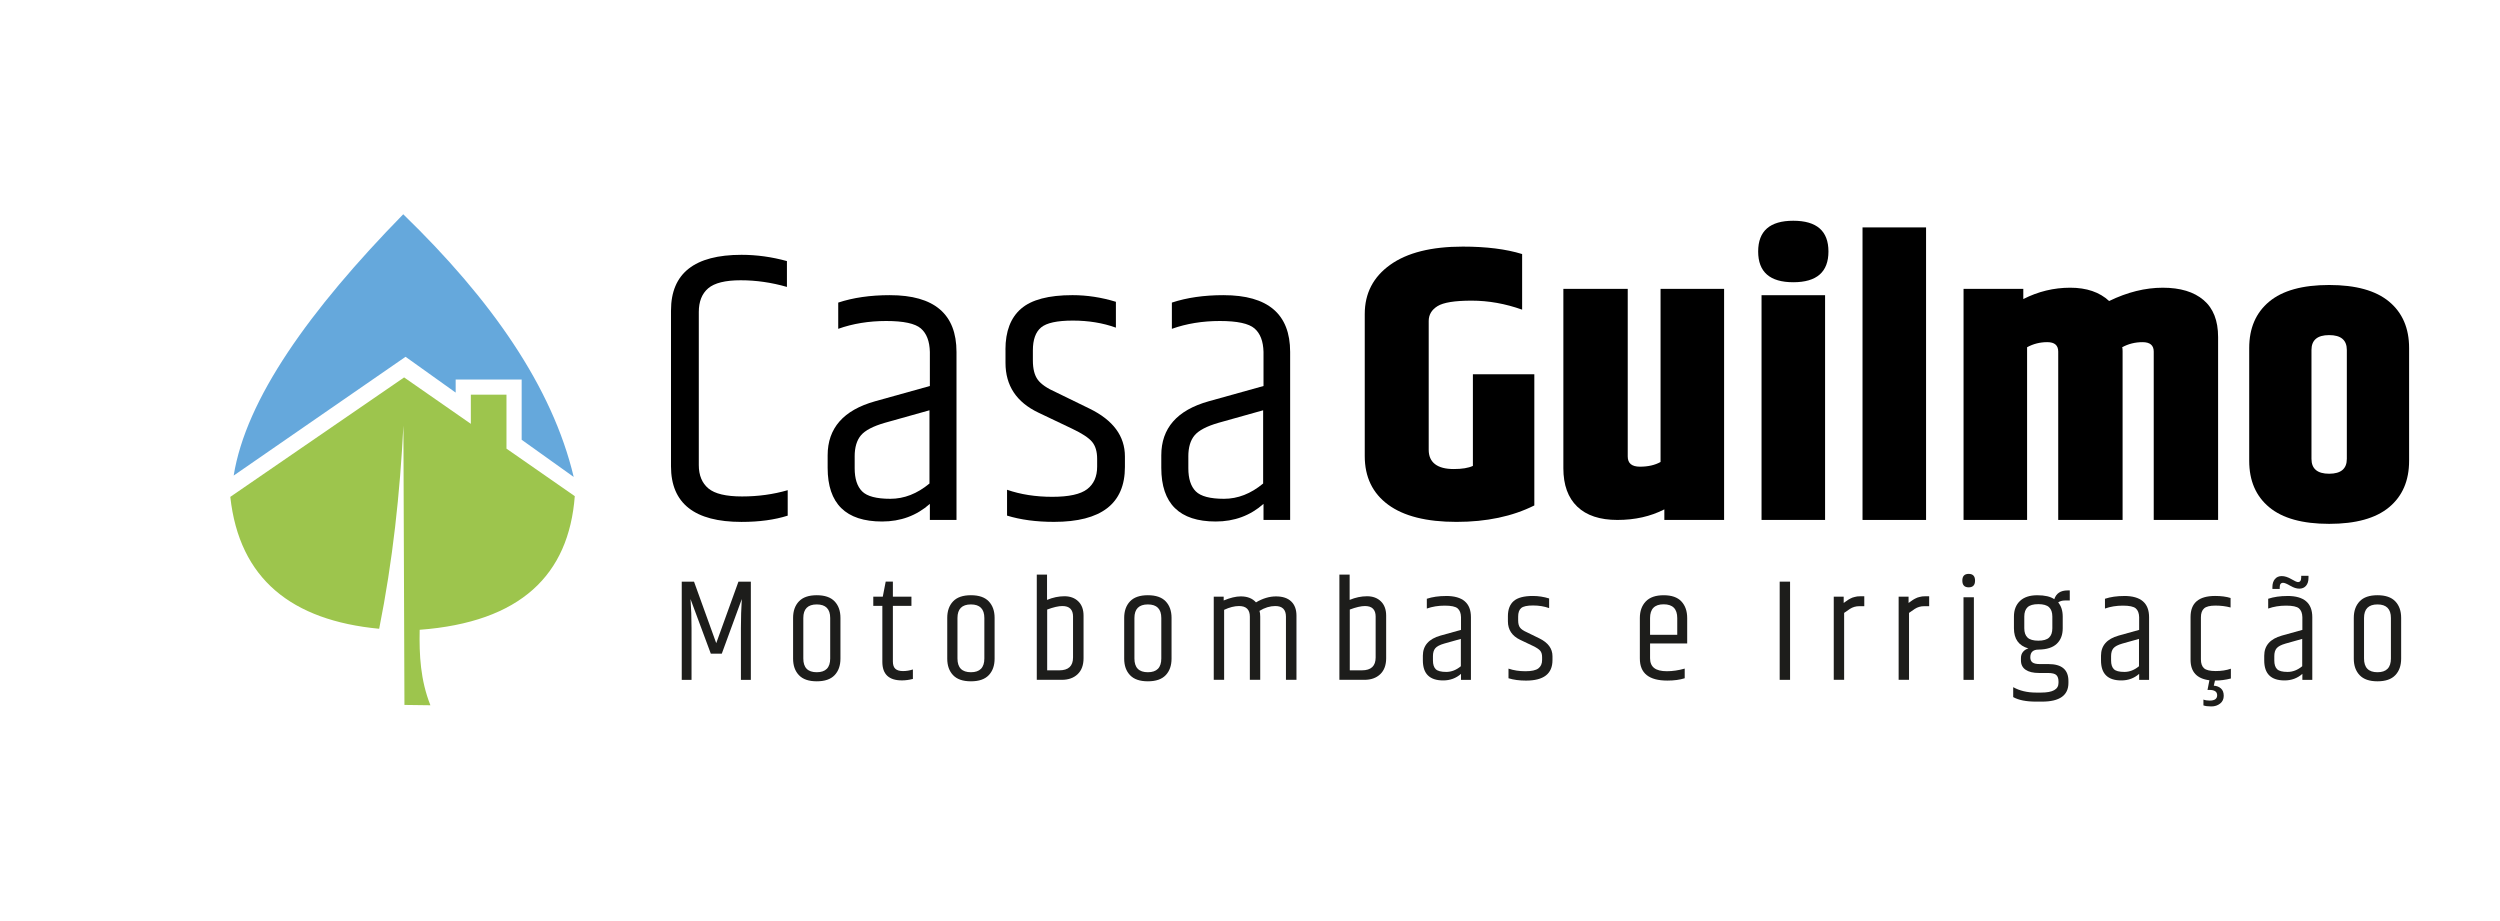 <svg xmlns="http://www.w3.org/2000/svg" id="Camada_1" data-name="Camada 1" viewBox="0 0 1616.37 595.28"><defs><style>      .cls-1 {        fill: #1d1d1b;      }      .cls-2 {        fill: #65a8dc;      }      .cls-2, .cls-3 {        fill-rule: evenodd;      }      .cls-3 {        fill: #9dc54d;      }    </style></defs><g><path class="cls-2" d="M260.7,138.54c-60.75,62.16-101.69,119.53-109.61,168.93,37.04-25.6,74.08-51.19,111.12-76.79l32.4,23.15v-8.45h42.67v38.95l32.9,23.51.74.51c-13.83-58.22-53.27-114.64-110.21-169.82h0Z"></path><path class="cls-3" d="M261.26,244.03c-37.45,25.74-74.91,51.48-112.36,77.22,5.82,53.14,39.69,79.89,96.25,85.28,8.77-43.8,13.46-87.59,15.67-131.39.22,60.21.45,120.42.67,180.63,5.6.07,11.19.15,16.79.22-6.47-16.26-7.27-32.53-6.94-48.8,65.35-4.93,96.41-35.5,100.28-86.4l-44.16-30.72v-34.88h-23.04v18.85l-43.16-30.03h0Z"></path></g><g><path d="M433.84,200.71c0-23.97,15.19-35.96,45.58-35.96,9.79,0,19.58,1.35,29.37,4.05v16.71c-9.96-2.87-19.92-4.3-29.88-4.3s-16.96,1.73-21.02,5.19c-4.05,3.46-6.08,8.57-6.08,15.32v99c0,6.58,2.07,11.61,6.2,15.07,4.13,3.46,11.39,5.19,21.78,5.19s20.21-1.35,29.5-4.05v16.46c-8.44,2.7-18.4,4.05-29.88,4.05-30.38,0-45.58-11.98-45.58-35.95v-100.77Z"></path><path d="M575.38,190.84c28.7,0,43.04,12.24,43.04,36.71v108.62h-17.22v-10.38c-8.61,7.6-18.91,11.39-30.89,11.39-23.46,0-35.2-11.56-35.2-34.69v-8.1c0-17.55,10.21-29.2,30.64-34.94l35.45-9.88v-22.03c-.17-6.92-2.11-11.98-5.82-15.19-3.71-3.21-11.18-4.81-22.41-4.81s-21.57,1.69-31.02,5.06v-16.96c9.62-3.2,20.76-4.81,33.42-4.81ZM552.59,295.15v7.6c0,6.75,1.6,11.73,4.81,14.94,3.21,3.21,9.28,4.81,18.23,4.81s17.38-3.29,25.32-9.88v-47.35l-28.87,8.1c-7.6,2.2-12.75,4.9-15.45,8.1-2.7,3.21-4.05,7.77-4.05,13.67Z"></path><path d="M650.07,226.03c0-11.81,3.38-20.64,10.13-26.46,6.75-5.82,17.81-8.74,33.17-8.74,9.45,0,18.82,1.44,28.11,4.3v16.71c-8.44-3.04-17.72-4.56-27.85-4.56s-16.96,1.48-20.51,4.43c-3.54,2.96-5.32,7.89-5.32,14.81v6.58c0,5.4,1.05,9.54,3.17,12.41,2.11,2.87,6.03,5.57,11.77,8.1l21.78,10.63c15.19,7.43,22.79,17.72,22.79,30.89v6.84c0,23.63-15.28,35.45-45.83,35.45-11.48,0-21.61-1.35-30.38-4.05v-16.71c8.78,3.04,18.52,4.56,29.25,4.56s18.23-1.65,22.54-4.94c4.3-3.29,6.46-8.14,6.46-14.56v-5.06c0-4.72-1.1-8.4-3.29-11.01-2.2-2.62-6.5-5.44-12.91-8.48l-21.78-10.38c-14.18-6.75-21.27-17.47-21.27-32.16v-8.61Z"></path><path d="M791.1,190.84c28.7,0,43.04,12.24,43.04,36.71v108.62h-17.22v-10.38c-8.61,7.6-18.91,11.39-30.89,11.39-23.46,0-35.2-11.56-35.2-34.69v-8.1c0-17.55,10.21-29.2,30.64-34.94l35.45-9.88v-22.03c-.17-6.92-2.11-11.98-5.82-15.19-3.71-3.21-11.18-4.81-22.41-4.81s-21.57,1.69-31.02,5.06v-16.96c9.62-3.2,20.76-4.81,33.42-4.81ZM768.32,295.15v7.6c0,6.75,1.6,11.73,4.81,14.94,3.21,3.21,9.28,4.81,18.23,4.81s17.38-3.29,25.32-9.88v-47.35l-28.87,8.1c-7.6,2.2-12.75,4.9-15.45,8.1-2.7,3.21-4.05,7.77-4.05,13.67Z"></path></g><g><path d="M882.38,202.99c0-13.33,5.48-23.93,16.46-31.78,10.97-7.85,26.61-11.77,46.93-11.77,15.24,0,28.02,1.61,38.36,4.81v35.95c-10.88-3.88-21.76-5.82-32.65-5.82s-18.23,1.18-22.04,3.54c-3.81,2.37-5.71,5.57-5.71,9.62v83.3c0,4.05,1.36,7.13,4.08,9.24,2.72,2.11,6.75,3.17,12.11,3.17s9.47-.67,12.38-2.03v-59.25h39.72v84.82c-14.15,7.09-30.92,10.63-50.33,10.63s-34.14-3.71-44.21-11.14c-10.07-7.43-15.1-17.89-15.1-31.4v-91.91Z"></path><path d="M1073.63,186.78h41.08v149.39h-38.63v-6.84c-8.89,4.56-19,6.84-30.33,6.84s-20-2.87-25.98-8.61c-5.98-5.74-8.98-14.01-8.98-24.81v-115.97h41.62v108.37c0,4.39,2.63,6.58,7.89,6.58s9.7-1.01,13.33-3.04v-111.92Z"></path><path d="M1159.46,182.48c-15.15,0-22.72-6.62-22.72-19.88s7.57-19.88,22.72-19.88,22.72,6.63,22.72,19.88-7.57,19.88-22.72,19.88ZM1138.92,190.84h41.08v145.34h-41.08v-145.34Z"></path><path d="M1204.21,147.03h41.08v189.14h-41.08v-189.14Z"></path><path d="M1363.64,194.63c11.79-5.74,23.35-8.61,34.69-8.61s20.13,2.66,26.39,7.98,9.39,13.29,9.39,23.93v118.25h-41.62v-108.88c0-4.05-2.41-6.08-7.21-6.08s-9.21,1.1-13.19,3.29c.18.34.27,1.18.27,2.53v109.13h-41.62v-108.88c0-4.05-2.36-6.08-7.07-6.08s-9.07,1.1-13.06,3.29v111.66h-41.08v-149.39h38.63v6.58c9.61-4.89,19.72-7.34,30.33-7.34s19,2.87,25.17,8.61Z"></path><path d="M1454.22,225.02c0-12.83,4.31-22.83,12.92-30,8.61-7.17,21.53-10.76,38.77-10.76s30.15,3.59,38.77,10.76c8.61,7.18,12.92,17.18,12.92,30v72.92c0,12.83-4.31,22.83-12.92,30-8.62,7.18-21.54,10.76-38.77,10.76s-30.15-3.58-38.77-10.76c-8.62-7.17-12.92-17.17-12.92-30v-72.92ZM1517.34,226.28c0-6.41-3.81-9.62-11.43-9.62s-11.43,3.21-11.43,9.62v70.39c0,6.42,3.81,9.62,11.43,9.62s11.43-3.2,11.43-9.62v-70.39Z"></path></g><g><path class="cls-1" d="M485.46,376.06v63.49h-6.42v-33.44c0-6.49.19-12.75.57-18.8l-12.94,35.33h-7.09l-13.13-35.33c.44,5.86.66,12.09.66,18.71v33.54h-6.33v-63.49h7.94l14.36,39.77,14.36-39.77h8.03Z"></path><path class="cls-1" d="M512.77,399.49c0-4.47,1.26-8.03,3.78-10.68,2.52-2.65,6.36-3.97,11.53-3.97s9.01,1.32,11.53,3.97c2.52,2.65,3.78,6.2,3.78,10.68v26.36c0,4.47-1.26,8.03-3.78,10.68-2.52,2.65-6.36,3.97-11.53,3.97s-9.01-1.32-11.53-3.97c-2.52-2.65-3.78-6.2-3.78-10.68v-26.36ZM536.76,399.58c0-5.86-2.9-8.79-8.69-8.79s-8.69,2.93-8.69,8.79v26.17c0,5.92,2.9,8.88,8.69,8.88s8.69-2.96,8.69-8.88v-26.17Z"></path><path class="cls-1" d="M577.29,376.06v9.73h12v5.95h-12v35.9c0,2.21.53,3.8,1.61,4.77,1.07.98,2.71,1.46,4.91,1.46s4.35-.34,6.42-1.04v6.14c-2.52.63-4.88.94-7.09.94-8.44,0-12.66-4-12.66-12v-36.18h-5.86v-5.95h6.14l1.89-9.73h4.63Z"></path><path class="cls-1" d="M612.44,399.49c0-4.47,1.26-8.03,3.78-10.68,2.52-2.65,6.36-3.97,11.53-3.97s9.01,1.32,11.53,3.97c2.52,2.65,3.78,6.2,3.78,10.68v26.36c0,4.47-1.26,8.03-3.78,10.68-2.52,2.65-6.36,3.97-11.53,3.97s-9.01-1.32-11.53-3.97c-2.52-2.65-3.78-6.2-3.78-10.68v-26.36ZM636.43,399.58c0-5.86-2.9-8.79-8.69-8.79s-8.69,2.93-8.69,8.79v26.17c0,5.92,2.9,8.88,8.69,8.88s8.69-2.96,8.69-8.88v-26.17Z"></path><path class="cls-1" d="M670.35,371.52h6.61v16.34c3.78-1.57,7.53-2.36,11.24-2.36s6.71,1.1,8.97,3.31c2.27,2.21,3.4,5.29,3.4,9.26v27.49c0,4.47-1.28,7.92-3.83,10.34-2.55,2.43-5.97,3.64-10.25,3.64h-16.16v-68.02ZM693.78,398.73c0-4.6-2.3-6.9-6.9-6.9-2.52,0-5.79.76-9.83,2.27v39.3h7.84c5.92,0,8.88-2.77,8.88-8.31v-26.36Z"></path><path class="cls-1" d="M726.84,399.49c0-4.47,1.26-8.03,3.78-10.68,2.52-2.65,6.36-3.97,11.53-3.97s9.01,1.32,11.53,3.97c2.52,2.65,3.78,6.2,3.78,10.68v26.36c0,4.47-1.26,8.03-3.78,10.68-2.52,2.65-6.36,3.97-11.53,3.97s-9.01-1.32-11.53-3.97c-2.52-2.65-3.78-6.2-3.78-10.68v-26.36ZM750.84,399.58c0-5.86-2.9-8.79-8.69-8.79s-8.69,2.93-8.69,8.79v26.17c0,5.92,2.9,8.88,8.69,8.88s8.69-2.96,8.69-8.88v-26.17Z"></path><path class="cls-1" d="M812.06,389.47c4.35-2.58,8.66-3.87,12.94-3.87s7.56,1.09,9.83,3.26,3.4,5.24,3.4,9.21v41.47h-6.8v-40.81c0-4.6-2.3-6.9-6.9-6.9-3.4,0-6.8,1.04-10.2,3.12.31.95.47,2.21.47,3.78v40.81h-6.71v-40.81c0-4.6-2.33-6.9-6.99-6.9-2.96,0-6.17.82-9.64,2.46v45.25h-6.71v-53.76h6.42v2.46c4.22-1.76,7.9-2.65,11.05-2.65,4.28,0,7.56,1.29,9.83,3.87Z"></path><path class="cls-1" d="M866,371.52h6.61v16.34c3.78-1.57,7.53-2.36,11.24-2.36s6.71,1.1,8.97,3.31c2.27,2.21,3.4,5.29,3.4,9.26v27.49c0,4.47-1.28,7.92-3.83,10.34-2.55,2.43-5.97,3.64-10.25,3.64h-16.16v-68.02ZM889.43,398.73c0-4.6-2.3-6.9-6.9-6.9-2.52,0-5.79.76-9.83,2.27v39.3h7.84c5.92,0,8.88-2.77,8.88-8.31v-26.36Z"></path><path class="cls-1" d="M934.97,385.32c10.71,0,16.06,4.57,16.06,13.7v40.53h-6.42v-3.87c-3.21,2.83-7.05,4.25-11.53,4.25-8.75,0-13.13-4.31-13.13-12.94v-3.02c0-6.55,3.81-10.9,11.43-13.04l13.23-3.68v-8.22c-.06-2.58-.79-4.47-2.17-5.67-1.39-1.2-4.17-1.79-8.36-1.79s-8.05.63-11.57,1.89v-6.33c3.59-1.2,7.75-1.79,12.47-1.79ZM926.47,424.24v2.83c0,2.52.6,4.38,1.79,5.57,1.2,1.2,3.46,1.79,6.8,1.79s6.49-1.23,9.45-3.68v-17.67l-10.77,3.02c-2.83.82-4.76,1.83-5.76,3.02-1.01,1.2-1.51,2.9-1.51,5.1Z"></path><path class="cls-1" d="M974.93,398.45c0-4.41,1.26-7.7,3.78-9.87,2.52-2.17,6.64-3.26,12.38-3.26,3.53,0,7.02.54,10.49,1.61v6.24c-3.15-1.13-6.61-1.7-10.39-1.7s-6.33.55-7.65,1.65c-1.32,1.1-1.98,2.95-1.98,5.53v2.46c0,2.02.39,3.56,1.18,4.63.79,1.07,2.25,2.08,4.39,3.02l8.12,3.97c5.67,2.77,8.5,6.61,8.5,11.53v2.55c0,8.82-5.7,13.23-17.1,13.23-4.28,0-8.06-.5-11.34-1.51v-6.24c3.27,1.13,6.91,1.7,10.91,1.7s6.8-.61,8.41-1.84c1.61-1.23,2.41-3.04,2.41-5.43v-1.89c0-1.76-.41-3.13-1.23-4.11-.82-.98-2.43-2.03-4.82-3.17l-8.12-3.87c-5.29-2.52-7.94-6.52-7.94-12v-3.21Z"></path><path class="cls-1" d="M1060.24,425.85v-26.26c0-4.47,1.28-8.04,3.83-10.72,2.55-2.68,6.41-4.02,11.57-4.02s8.99,1.34,11.48,4.02c2.49,2.68,3.73,6.25,3.73,10.72v16.44h-24v9.54c0,2.83.88,4.95,2.65,6.33,1.76,1.39,4.5,2.08,8.22,2.08s7.56-.57,11.53-1.7v6.24c-3.15,1.01-6.9,1.51-11.24,1.51-11.84,0-17.76-4.72-17.76-14.17ZM1066.85,410.45h17.57v-10.86c0-5.92-2.93-8.88-8.79-8.88s-8.79,2.96-8.79,8.88v10.86Z"></path><path class="cls-1" d="M1150.65,376.06h6.71v63.49h-6.71v-63.49Z"></path><path class="cls-1" d="M1202.99,385.51h2.36v6.42h-3.21c-2.27,0-4.31.6-6.14,1.79-.57.38-1.79,1.23-3.68,2.55v43.27h-6.71v-53.76h6.42v4.06c.19-.12.68-.47,1.46-1.04.79-.57,1.26-.9,1.42-.99.16-.09.57-.33,1.23-.71s1.17-.61,1.51-.71c.35-.09.83-.24,1.46-.42.95-.31,2.24-.47,3.87-.47Z"></path><path class="cls-1" d="M1244.94,385.51h2.36v6.42h-3.21c-2.27,0-4.31.6-6.14,1.79-.57.38-1.79,1.23-3.68,2.55v43.27h-6.71v-53.76h6.42v4.06c.19-.12.68-.47,1.46-1.04.79-.57,1.26-.9,1.42-.99.16-.09.57-.33,1.23-.71s1.17-.61,1.51-.71c.35-.09.83-.24,1.46-.42.95-.31,2.24-.47,3.87-.47Z"></path><path class="cls-1" d="M1272.85,379.74c-2.74,0-4.11-1.45-4.11-4.35s1.37-4.35,4.11-4.35,4.11,1.45,4.11,4.35-1.37,4.35-4.11,4.35ZM1269.5,386.17h6.71v53.38h-6.71v-53.38Z"></path><path class="cls-1" d="M1338.18,388.25h-3.21c-1.64,0-3.06.41-4.25,1.23,1.95,2.33,2.93,5.39,2.93,9.16v7.56c0,4.28-1.29,7.64-3.87,10.06-2.58,2.43-6.49,3.67-11.71,3.73-3.59,0-5.38,1.67-5.38,5.01,0,1.51.47,2.61,1.42,3.31.94.69,2.52,1.04,4.72,1.04h5.57c8.63,0,12.94,3.65,12.94,10.96v1.23c0,8.06-5.7,12.09-17.1,12.09h-3.87c-6.36,0-11.28-.98-14.74-2.93v-6.42c4.16,2.33,9.07,3.5,14.74,3.5h3.4c7.43,0,11.15-2.08,11.15-6.24v-.95c0-1.83-.46-3.2-1.37-4.11-.91-.91-2.76-1.37-5.53-1.37h-5.67c-3.78,0-6.68-.69-8.69-2.08-2.02-1.38-3.02-3.4-3.02-6.05v-1.51c0-1.64.46-2.99,1.37-4.06.91-1.07,2.06-1.79,3.45-2.17-6.24-1.76-9.35-6.11-9.35-13.04v-7.56c0-4.28,1.31-7.65,3.92-10.11,2.61-2.46,6.34-3.68,11.2-3.68s8.5.85,10.96,2.55c1.26-3.78,4.12-5.67,8.6-5.67h1.42v6.52ZM1326.94,406.2v-7.56c0-2.71-.71-4.72-2.13-6.05s-3.73-1.98-6.94-1.98-5.53.66-6.94,1.98-2.13,3.34-2.13,6.05v7.56c0,2.71.71,4.72,2.13,6.05,1.42,1.32,3.73,1.98,6.94,1.98s5.53-.66,6.94-1.98c1.42-1.32,2.13-3.34,2.13-6.05Z"></path><path class="cls-1" d="M1373.42,385.32c10.71,0,16.06,4.57,16.06,13.7v40.53h-6.42v-3.87c-3.21,2.83-7.05,4.25-11.53,4.25-8.75,0-13.13-4.31-13.13-12.94v-3.02c0-6.55,3.81-10.9,11.43-13.04l13.23-3.68v-8.22c-.06-2.58-.79-4.47-2.17-5.67-1.39-1.2-4.17-1.79-8.36-1.79s-8.05.63-11.57,1.89v-6.33c3.59-1.2,7.75-1.79,12.47-1.79ZM1364.92,424.24v2.83c0,2.52.6,4.38,1.79,5.57,1.2,1.2,3.46,1.79,6.8,1.79s6.49-1.23,9.45-3.68v-17.67l-10.77,3.02c-2.83.82-4.76,1.83-5.76,3.02-1.01,1.2-1.51,2.9-1.51,5.1Z"></path><path class="cls-1" d="M1432.18,440.02h-.09l-.76,3.31c1.89.12,3.43.72,4.63,1.79,1.2,1.07,1.79,2.66,1.79,4.77s-.79,3.78-2.36,5.01c-1.58,1.23-3.45,1.84-5.62,1.84s-3.89-.22-5.15-.66v-3.78c1.13.44,2.49.66,4.06.66,3.21,0,4.82-1.15,4.82-3.45s-1.67-3.45-5.01-3.45h-1.23l1.23-6.24c-8.12-1.01-12.19-5.42-12.19-13.23v-27.68c0-9.07,5.29-13.6,15.87-13.6,3.9,0,7.24.44,10.01,1.32v6.14c-3.02-.82-6.3-1.23-9.83-1.23s-5.97.61-7.32,1.84c-1.36,1.23-2.03,3.13-2.03,5.72v27.21c0,2.65.68,4.57,2.03,5.76,1.35,1.2,3.86,1.79,7.51,1.79s6.93-.5,9.83-1.51v6.33c-3.4.88-6.8,1.32-10.2,1.32Z"></path><path class="cls-1" d="M1478.95,385.32c10.71,0,16.06,4.57,16.06,13.7v40.53h-6.42v-3.87c-3.21,2.83-7.05,4.25-11.53,4.25-8.75,0-13.13-4.31-13.13-12.94v-3.02c0-6.55,3.81-10.9,11.43-13.04l13.23-3.68v-8.22c-.06-2.58-.79-4.47-2.17-5.67-1.39-1.2-4.17-1.79-8.36-1.79s-8.05.63-11.57,1.89v-6.33c3.59-1.2,7.75-1.79,12.47-1.79ZM1487.83,372.28h4.72v1.32c0,2.21-.54,3.92-1.61,5.15-1.07,1.23-2.5,1.84-4.3,1.84s-3.76-.63-5.9-1.89c-2.14-1.26-3.68-1.89-4.63-1.89-1.45,0-2.17.98-2.17,2.93v1.04h-4.72v-1.23c0-2.14.54-3.86,1.61-5.15,1.07-1.29,2.55-1.94,4.44-1.94s3.94.65,6.14,1.94c2.2,1.29,3.65,1.94,4.35,1.94,1.38,0,2.08-1.01,2.08-3.02v-1.04ZM1470.45,424.24v2.83c0,2.52.6,4.38,1.79,5.57,1.2,1.2,3.46,1.79,6.8,1.79s6.49-1.23,9.45-3.68v-17.67l-10.77,3.02c-2.83.82-4.76,1.83-5.76,3.02-1.01,1.2-1.51,2.9-1.51,5.1Z"></path><path class="cls-1" d="M1521.84,399.49c0-4.47,1.26-8.03,3.78-10.68,2.52-2.65,6.36-3.97,11.53-3.97s9.01,1.32,11.53,3.97c2.52,2.65,3.78,6.2,3.78,10.68v26.36c0,4.47-1.26,8.03-3.78,10.68-2.52,2.65-6.36,3.97-11.53,3.97s-9.01-1.32-11.53-3.97c-2.52-2.65-3.78-6.2-3.78-10.68v-26.36ZM1545.84,399.58c0-5.86-2.9-8.79-8.69-8.79s-8.69,2.93-8.69,8.79v26.17c0,5.92,2.9,8.88,8.69,8.88s8.69-2.96,8.69-8.88v-26.17Z"></path></g></svg>
